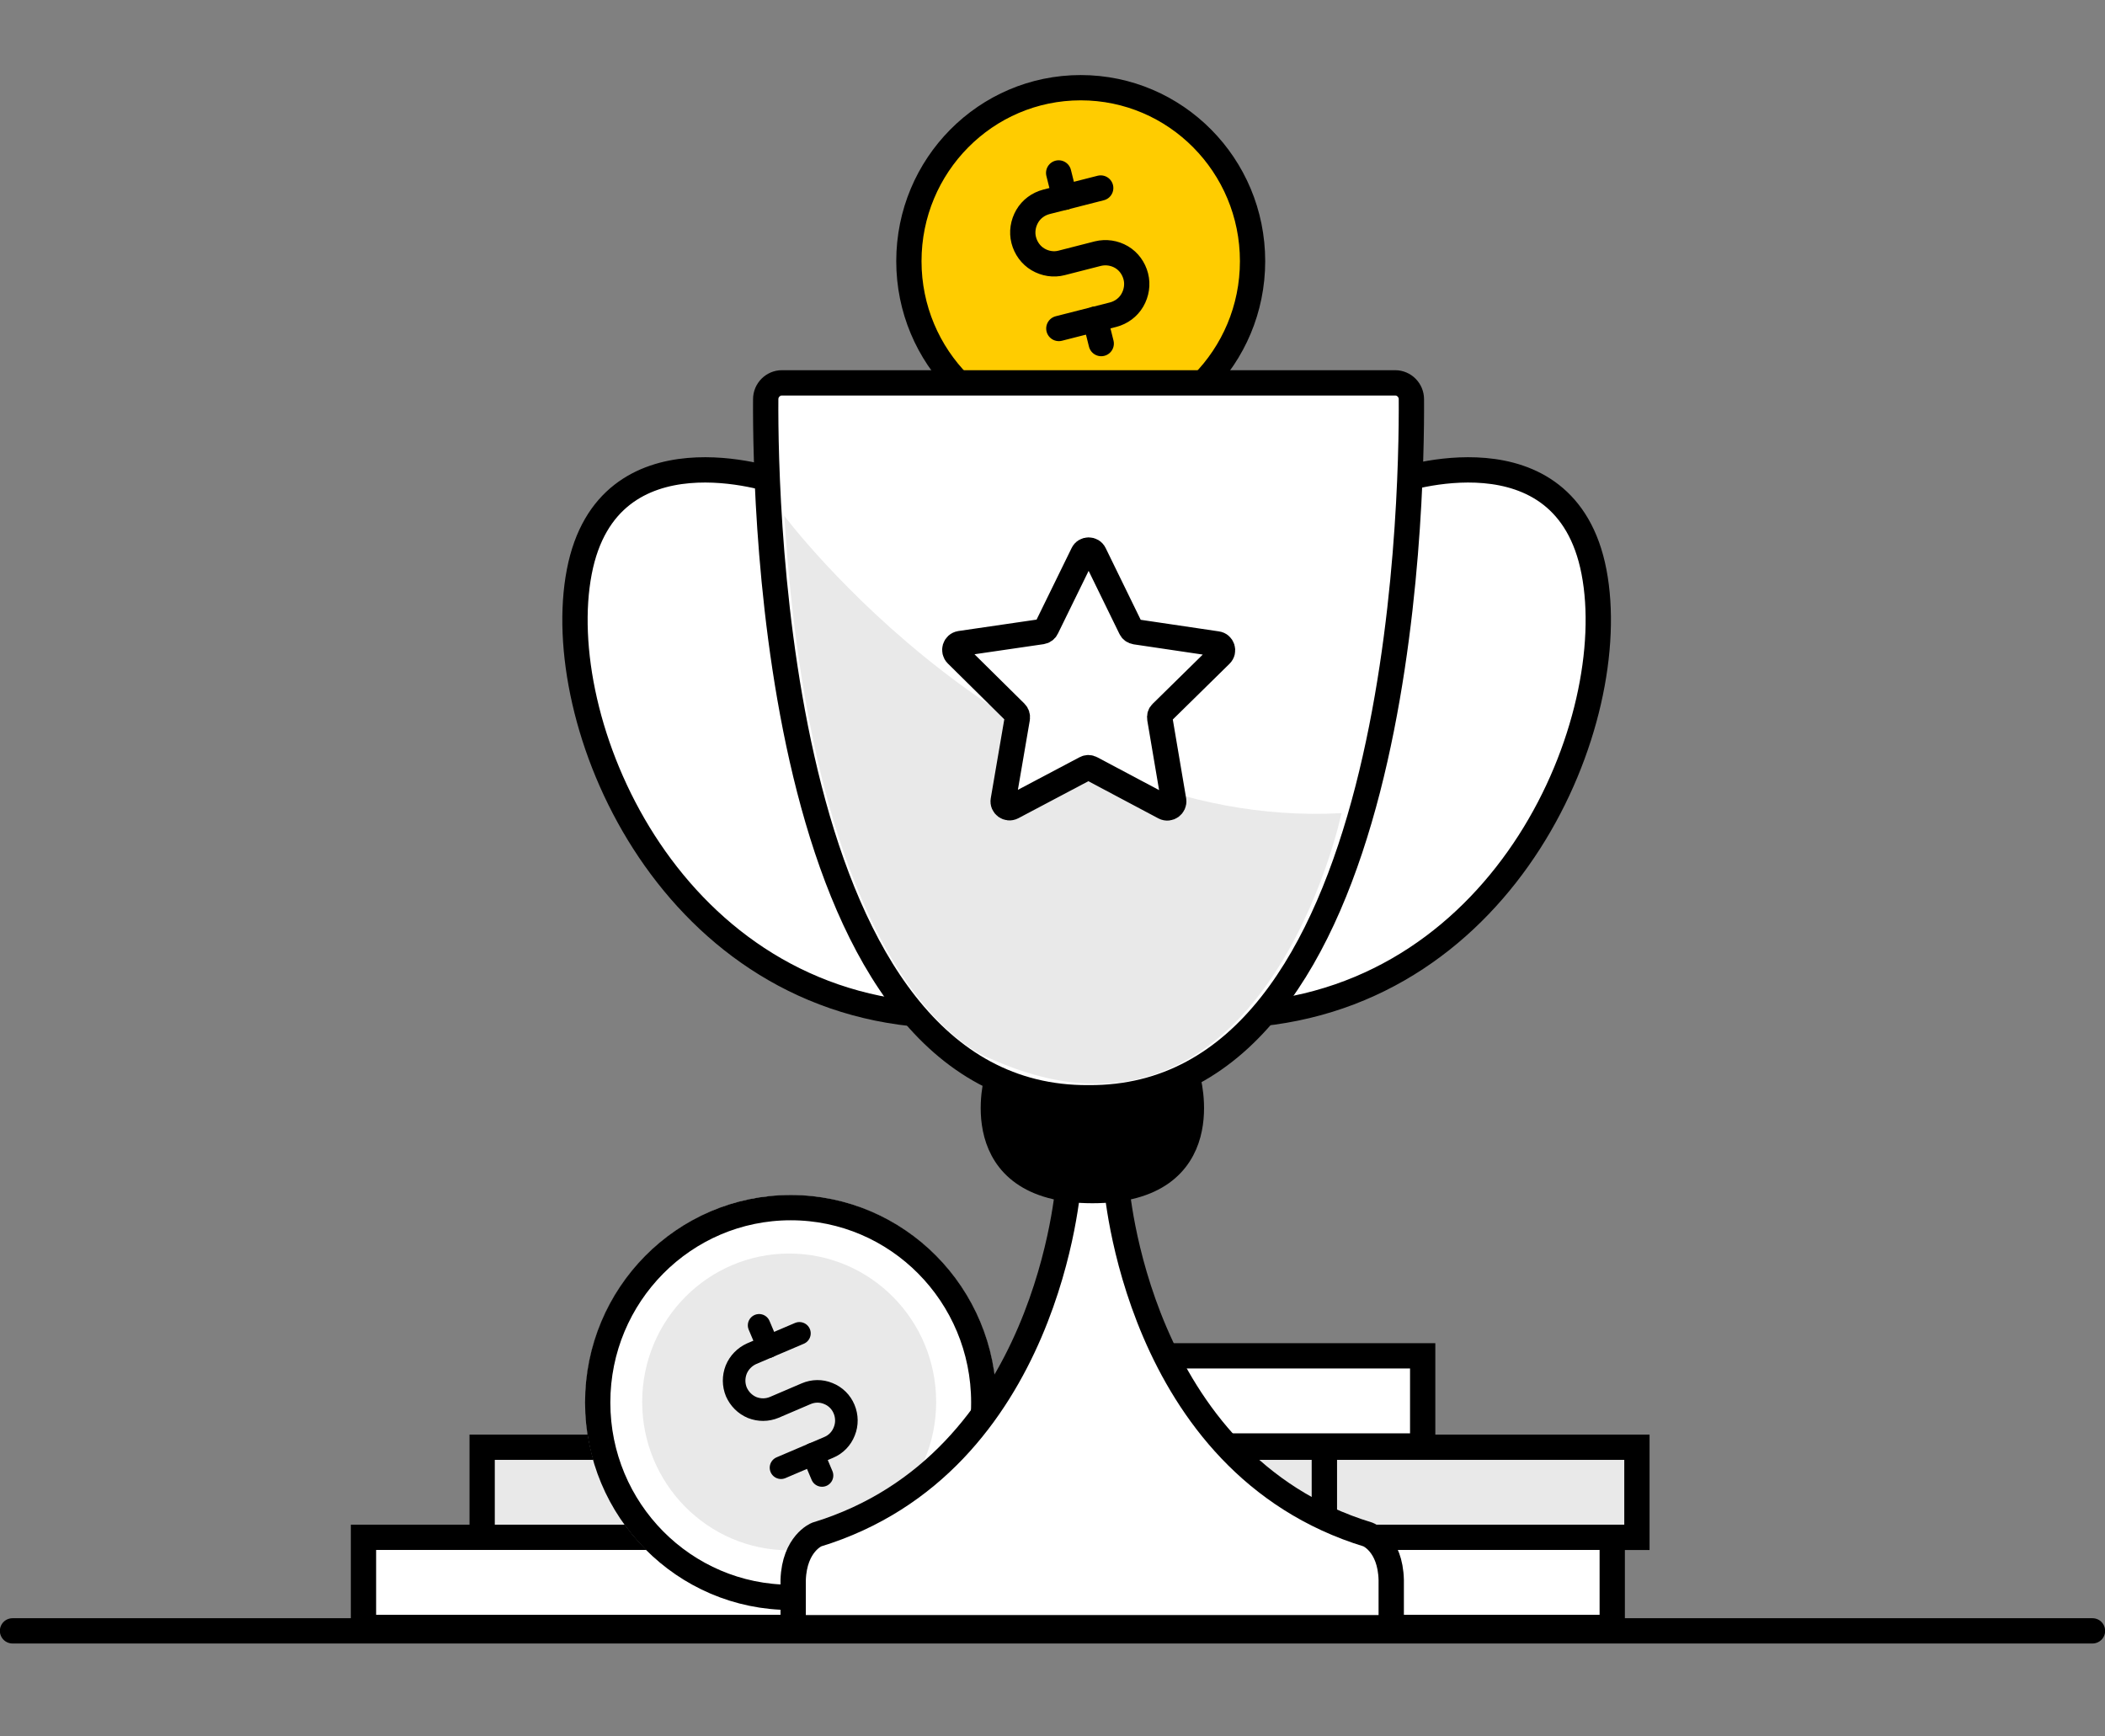 <svg width="120" height="99" viewBox="0 0 120 99" fill="none" xmlns="http://www.w3.org/2000/svg">
<rect x="0" y="0" width="120" height="99" fill="#808080" stroke="none"/>
<g clip-path="url(#clip0_2_7671)">
<path d="M79.637 27.432C79.637 27.432 89.235 24.102 90.869 32.602C92.503 41.102 85.966 56.772 71.178 57.852C71.168 57.852 79.102 47.242 79.637 27.432Z" fill="white" stroke="black" stroke-width="1.443" stroke-miterlimit="10"/>
<path d="M44.256 27.432C44.256 27.432 34.658 24.102 33.023 32.602C31.389 41.102 37.926 56.772 52.715 57.852C52.715 57.852 44.781 47.242 44.256 27.432Z" fill="white" stroke="black" stroke-width="1.443" stroke-miterlimit="10"/>
<path d="M81.103 77.301H63.273V82.441H81.103V77.301Z" fill="white" stroke="black" stroke-width="1.441"/>
<path d="M93.316 82.512H75.486V87.652H93.316V82.512Z" fill="#E9E9E9" stroke="black" stroke-width="1.441"/>
<path d="M75.496 82.512H57.667V87.652H75.496V82.512Z" fill="#E9E9E9" stroke="black" stroke-width="1.441"/>
<path d="M91.909 87.648H74.08V92.788H91.909V87.648Z" fill="white" stroke="black" stroke-width="1.441"/>
<path d="M45.316 82.512H27.486V87.652H45.316V82.512Z" fill="#E9E9E9" stroke="black" stroke-width="1.441"/>
<path d="M54.864 87.648H20.721V92.788H54.864V87.648Z" fill="white" stroke="black" stroke-width="1.441"/>
<path d="M45.078 91.781C51.544 91.781 56.786 86.489 56.786 79.961C56.786 73.433 51.544 68.141 45.078 68.141C38.612 68.141 33.37 73.433 33.37 79.961C33.37 86.489 38.612 91.781 45.078 91.781Z" fill="white"/>
<path d="M45.078 91.072C51.155 91.072 56.082 86.097 56.082 79.962C56.082 73.826 51.155 68.852 45.078 68.852C39 68.852 34.073 73.826 34.073 79.962C34.073 86.097 39 91.072 45.078 91.072Z" fill="white" stroke="black" stroke-width="1.441"/>
<path d="M44.989 88.389C49.617 88.389 53.368 84.601 53.368 79.929C53.368 75.256 49.617 71.469 44.989 71.469C40.361 71.469 36.609 75.256 36.609 79.929C36.609 84.601 40.361 88.389 44.989 88.389Z" fill="#E9E9E9"/>
<path d="M43.275 75.562L43.791 76.782" stroke="black" stroke-width="1.287" stroke-linecap="round" stroke-linejoin="round"/>
<path d="M46.346 82.902L46.861 84.122" stroke="black" stroke-width="1.287" stroke-linecap="round" stroke-linejoin="round"/>
<path d="M44.523 83.68L47.247 82.519C47.653 82.35 47.97 82.019 48.129 81.609C48.297 81.2 48.287 80.74 48.119 80.34C47.95 79.93 47.623 79.609 47.217 79.45C46.811 79.279 46.356 79.29 45.959 79.46L44.137 80.24C43.731 80.409 43.285 80.409 42.879 80.249C42.473 80.079 42.156 79.76 41.978 79.359C41.809 78.95 41.809 78.499 41.968 78.09C42.136 77.68 42.453 77.359 42.849 77.18L45.573 76.019" stroke="black" stroke-width="1.287" stroke-linecap="round" stroke-linejoin="round"/>
<path d="M0.713 92.981H119.287" stroke="black" stroke-width="1.441" stroke-linecap="round"/>
<path d="M61.609 24.78C67.019 24.78 71.405 20.352 71.405 14.89C71.405 9.428 67.019 5 61.609 5C56.199 5 51.813 9.428 51.813 14.89C51.813 20.352 56.199 24.78 61.609 24.78Z" fill="#FFCC00" stroke="black" stroke-width="1.441"/>
<path d="M60.351 9.859L60.698 11.249" stroke="black" stroke-width="1.441" stroke-linecap="round" stroke-linejoin="round"/>
<path d="M62.431 18.199L62.778 19.589" stroke="black" stroke-width="1.441" stroke-linecap="round" stroke-linejoin="round"/>
<path d="M60.361 18.729L63.461 17.939C63.917 17.819 64.313 17.529 64.551 17.119C64.789 16.709 64.868 16.219 64.749 15.759C64.63 15.299 64.343 14.899 63.937 14.659C63.531 14.419 63.045 14.349 62.59 14.459L60.52 14.989C60.064 15.109 59.579 15.029 59.172 14.789C58.766 14.549 58.479 14.149 58.36 13.689C58.241 13.229 58.321 12.739 58.558 12.329C58.796 11.919 59.192 11.629 59.648 11.509L62.748 10.719" stroke="black" stroke-width="1.441" stroke-linecap="round" stroke-linejoin="round"/>
<path d="M77.992 87.491C64.719 83.441 63.64 67.461 63.64 67.461L62.273 67.731L60.906 67.461C60.906 67.461 59.826 83.441 46.553 87.491C46.553 87.491 45.286 88.001 45.216 90.081V92.801H62.263H79.31V90.081C79.26 87.991 77.992 87.491 77.992 87.491Z" fill="white" stroke="black" stroke-width="1.443" stroke-miterlimit="10"/>
<path d="M67.691 61.41C67.691 61.41 64.858 62.59 62.273 62.59C59.688 62.59 56.855 61.41 56.855 61.41C56.855 61.41 54.933 67.88 62.273 67.88C69.613 67.88 67.691 61.41 67.691 61.41Z" fill="black" stroke="black" stroke-width="1.443" stroke-miterlimit="10"/>
<path d="M80.459 22.758C80.459 22.248 80.043 21.828 79.537 21.828H62.055H44.573C44.068 21.828 43.651 22.248 43.651 22.758C43.612 28.838 44.196 62.708 62.055 62.588C79.914 62.708 80.498 28.848 80.459 22.758Z" fill="white" stroke="black" stroke-width="1.443" stroke-miterlimit="10"/>
<path d="M44.711 29.41C44.711 29.41 58.163 47.36 76.477 46.36C76.477 46.36 72.069 67.38 56.449 60.35C56.449 60.36 46.455 57.21 44.711 29.41Z" fill="#E9E9E9"/>
<path d="M66.374 46.022L62.214 43.812C62.105 43.752 61.986 43.752 61.877 43.812L57.717 46.012C57.449 46.152 57.142 45.922 57.192 45.632L57.994 40.952C58.014 40.832 57.974 40.712 57.895 40.632L54.537 37.312C54.329 37.102 54.438 36.742 54.735 36.692L59.391 36.012C59.51 35.992 59.608 35.922 59.658 35.812L61.738 31.562C61.867 31.292 62.253 31.292 62.382 31.562L64.462 35.822C64.512 35.932 64.611 36.002 64.73 36.022L69.385 36.712C69.682 36.752 69.801 37.122 69.583 37.332L66.215 40.642C66.126 40.722 66.096 40.842 66.116 40.962L66.909 45.642C66.948 45.932 66.641 46.162 66.374 46.022Z" fill="white" stroke="black" stroke-width="1.443" stroke-miterlimit="10"/>
</g>
<defs>
<clipPath id="clip0_2_7671">
<rect width="120" height="99" fill="white"/>
</clipPath>
</defs>
</svg>
